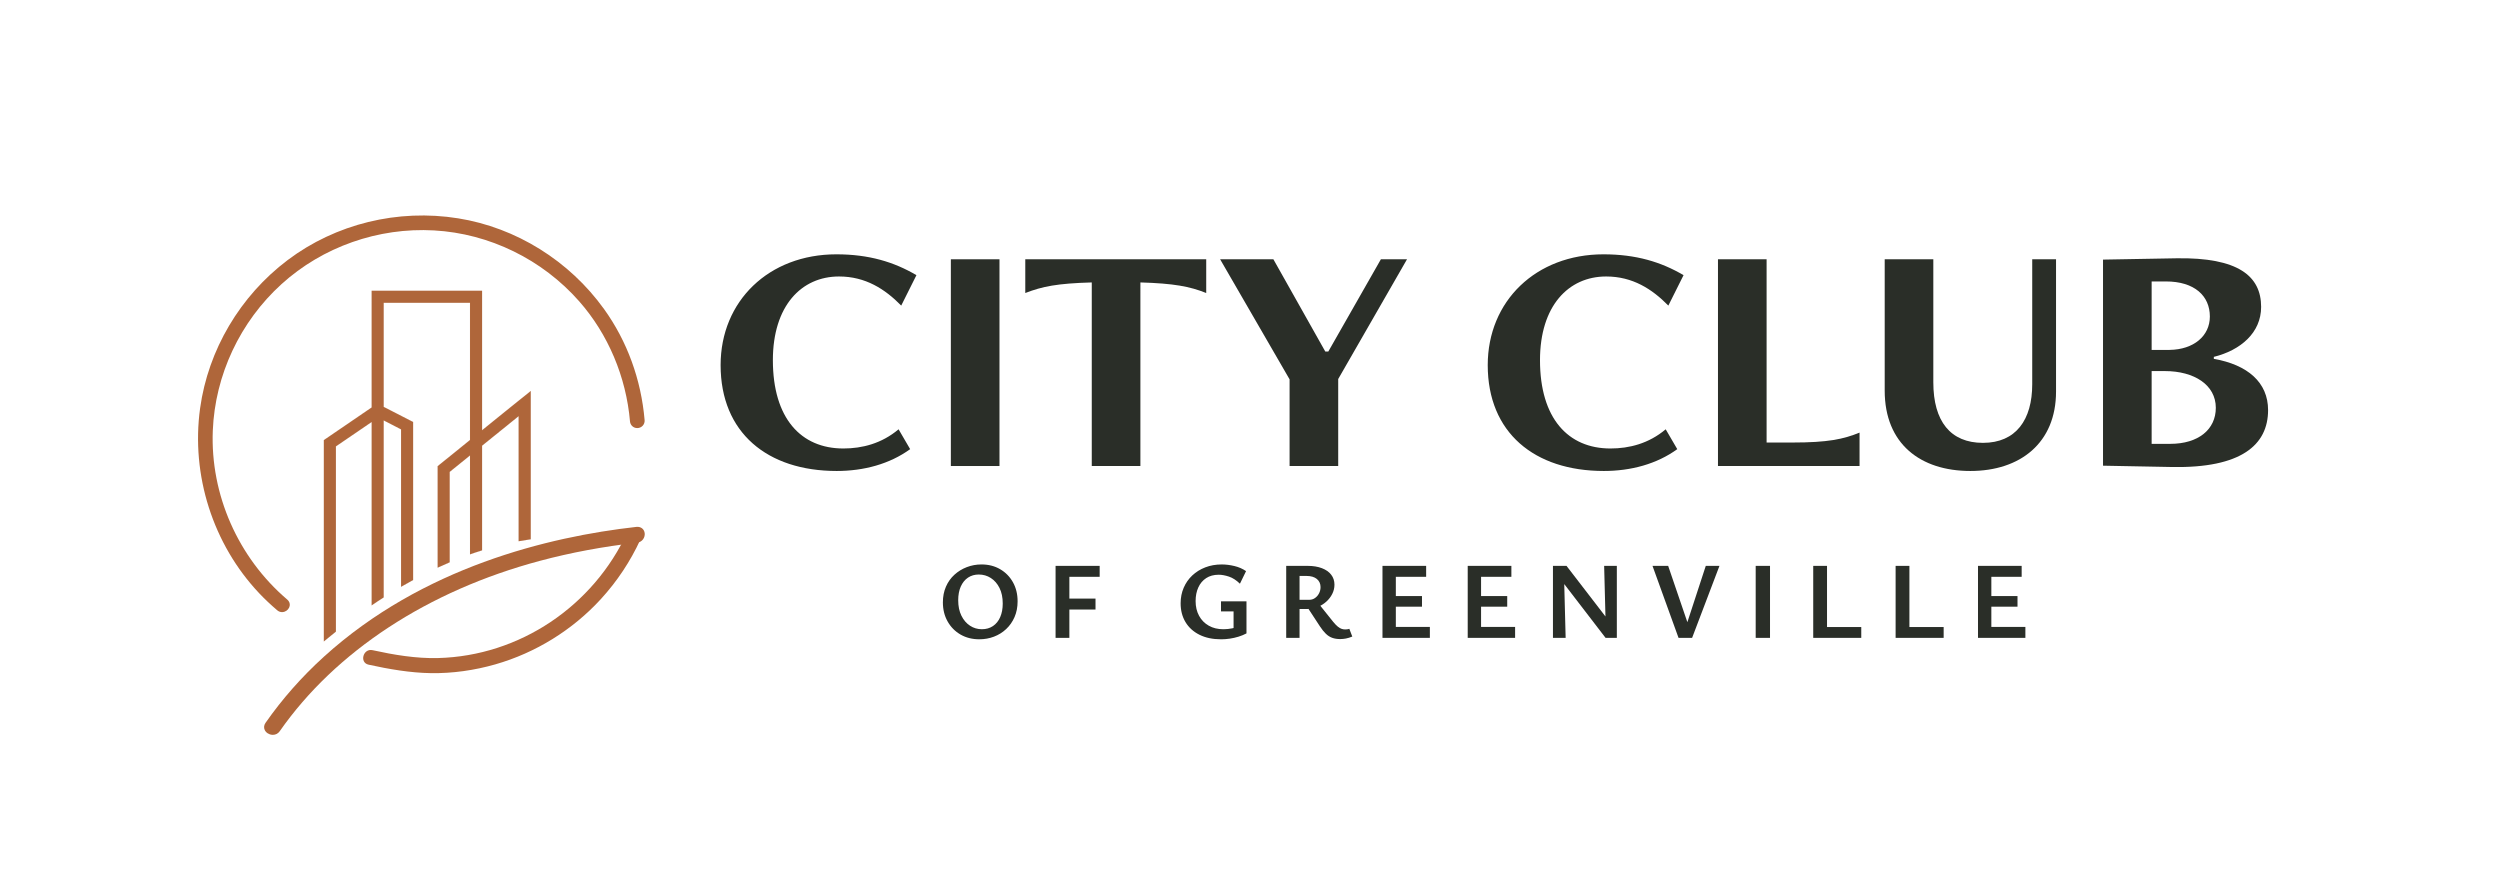 <svg xmlns:inkscape="http://www.inkscape.org/namespaces/inkscape" xmlns:sodipodi="http://sodipodi.sourceforge.net/DTD/sodipodi-0.dtd" xmlns="http://www.w3.org/2000/svg" xmlns:svg="http://www.w3.org/2000/svg" id="svg2" width="456.88" height="161.68" viewBox="0 0 456.88 161.68" sodipodi:docname="city_club_horizontal_logo-11.eps"><defs id="defs6"></defs><g id="g8" inkscape:groupmode="layer" inkscape:label="ink_ext_XXXXXX" transform="matrix(1.333,0,0,-1.333,0,161.68)"><g id="g10" transform="scale(0.1)"><path d="m 1346.08,350.246 c 5.9,0 10.99,1.453 15.29,4.356 4.3,2.898 7.6,7 9.9,12.293 2.31,5.304 3.46,11.503 3.46,18.605 0,8.301 -1.48,15.398 -4.43,21.297 -2.95,5.898 -6.9,10.449 -11.86,13.652 -4.94,3.203 -10.47,4.797 -16.56,4.797 -5.61,0 -10.53,-1.418 -14.79,-4.269 -4.25,-2.852 -7.54,-6.934 -9.9,-12.227 -2.34,-5.301 -3.51,-11.551 -3.51,-18.75 0,-8.203 1.46,-15.273 4.41,-21.23 2.95,-5.946 6.87,-10.516 11.78,-13.719 4.9,-3.203 10.31,-4.805 16.21,-4.805 z m -3.46,-13.801 c -9.71,0 -18.3,2.18 -25.8,6.524 -7.5,4.355 -13.4,10.351 -17.7,18.008 -4.29,7.648 -6.44,16.32 -6.44,26.027 0,7.996 1.39,15.195 4.2,21.59 2.79,6.406 6.66,11.855 11.62,16.359 4.94,4.5 10.59,7.969 16.95,10.418 6.35,2.453 13.07,3.684 20.18,3.684 9.59,0 18.12,-2.18 25.57,-6.535 7.44,-4.344 13.3,-10.321 17.55,-17.918 4.24,-7.598 6.37,-16.301 6.37,-26.106 0,-7.996 -1.41,-15.195 -4.2,-21.601 -2.79,-6.395 -6.62,-11.875 -11.48,-16.426 -4.85,-4.551 -10.41,-8.016 -16.72,-10.418 -6.29,-2.403 -12.99,-3.606 -20.1,-3.606" style="fill:#2a2e28;fill-opacity:1;fill-rule:nonzero;stroke:none" id="path12"></path><path d="m 1453.01,377.246 v 15 h 48.91 v -15 z m -5.84,-38.848 v 98.704 h 60.45 v -15 h -41.54 v -83.704 h -18.91" style="fill:#2a2e28;fill-opacity:1;fill-rule:nonzero;stroke:none" id="path14"></path><path d="m 1673.97,336.445 c -11.41,0 -21.25,2.082 -29.55,6.231 -8.3,4.152 -14.67,9.922 -19.12,17.324 -4.46,7.402 -6.68,15.996 -6.68,25.801 0,7.695 1.4,14.797 4.2,21.301 2.79,6.492 6.71,12.117 11.77,16.875 5.06,4.746 11,8.445 17.86,11.101 6.85,2.649 14.37,3.977 22.57,3.977 5.59,0 11.39,-0.735 17.41,-2.18 5.99,-1.453 11.28,-3.777 15.89,-6.973 l -8.39,-17.254 c -4.91,4.805 -9.95,8.047 -15.08,9.754 -5.16,1.7 -9.83,2.551 -14.03,2.551 -6.7,0 -12.4,-1.535 -17.11,-4.582 -4.68,-3.047 -8.3,-7.293 -10.8,-12.742 -2.5,-5.461 -3.75,-11.731 -3.75,-18.828 0,-7.598 1.59,-14.309 4.73,-20.098 3.14,-5.801 7.58,-10.332 13.28,-13.574 5.7,-3.254 12.4,-4.883 20.1,-4.883 4.1,0 8.2,0.43 12.3,1.277 4.11,0.852 7.89,2.325 11.39,4.426 l -9.75,-11.25 v 30 h -17.24 v 13.797 h 34.94 v -43.945 c -3.4,-1.805 -7.03,-3.301 -10.94,-4.5 -3.9,-1.203 -7.87,-2.102 -11.93,-2.707 -4.04,-0.594 -8.07,-0.899 -12.07,-0.899" style="fill:#2a2e28;fill-opacity:1;fill-rule:nonzero;stroke:none" id="path16"></path><path d="m 1837.46,336.75 c -4.19,0 -7.87,0.574 -11.03,1.727 -3.15,1.144 -6.02,2.968 -8.61,5.468 -2.62,2.5 -5.32,5.852 -8.11,10.051 l -18.46,28.203 14.87,5.254 21.6,-27.004 c 2.38,-2.898 4.53,-5.125 6.44,-6.679 1.9,-1.543 3.68,-2.567 5.32,-3.067 1.66,-0.508 3.18,-0.75 4.59,-0.75 0.58,0 1.46,0.047 2.61,0.145 1.16,0.097 2.23,0.351 3.23,0.754 l 4.06,-10.657 c -3.2,-1.297 -6.13,-2.195 -8.79,-2.695 -2.64,-0.496 -5.22,-0.75 -7.72,-0.75 z m -74.1,1.648 v 98.704 h 29.4 c 7.5,0 14,-1.055 19.51,-3.157 5.49,-2.097 9.75,-5.078 12.73,-8.925 3.01,-3.848 4.52,-8.418 4.52,-13.719 0,-4.406 -1.02,-8.606 -3.01,-12.598 -1.99,-4.004 -4.73,-7.558 -8.17,-10.656 -3.45,-3.094 -7.38,-5.547 -11.77,-7.344 -4.42,-1.805 -9.01,-2.703 -13.81,-2.703 h -22.66 v 12.598 h 25.06 c 2.79,0 5.35,0.8 7.66,2.402 2.28,1.602 4.14,3.719 5.54,6.375 1.39,2.648 2.09,5.527 2.09,8.625 0,4.598 -1.66,8.301 -5.02,11.102 -3.36,2.793 -8.12,4.199 -14.31,4.199 h -9.46 v -84.903 h -18.3" style="fill:#2a2e28;fill-opacity:1;fill-rule:nonzero;stroke:none" id="path18"></path><path d="m 1901.21,381.152 v 14.551 h 48.31 v -14.551 z m 59.11,-42.754 h -64.96 v 98.704 h 59.86 v -15 h -41.56 v -68.704 h 46.66 v -15" style="fill:#2a2e28;fill-opacity:1;fill-rule:nonzero;stroke:none" id="path20"></path><path d="m 2018.07,381.152 v 14.551 h 48.3 v -14.551 z m 59.1,-42.754 h -64.96 v 98.704 h 59.86 v -15 h -41.56 v -68.704 h 46.66 v -15" style="fill:#2a2e28;fill-opacity:1;fill-rule:nonzero;stroke:none" id="path22"></path><path d="m 2216.66,437.102 v -98.704 h -14.84 l -2.56,98.704 z m -7.95,-98.704 h -7.5 l -66.15,86.106 0.3,12.598 h 12.3 l 60.61,-78.75 z m -79.64,0 v 98.704 h 14.84 l 2.56,-98.704 h -17.4" style="fill:#2a2e28;fill-opacity:1;fill-rule:nonzero;stroke:none" id="path24"></path><path d="m 2301.25,338.398 -35.7,98.704 h 21.47 l 32.24,-94.504 h -11.56 l 30.9,94.504 h 18.75 l -37.5,-98.704 h -18.6" style="fill:#2a2e28;fill-opacity:1;fill-rule:nonzero;stroke:none" id="path26"></path><path d="m 2407.02,338.398 v 98.704 h 19.64 v -98.704 h -19.64" style="fill:#2a2e28;fill-opacity:1;fill-rule:nonzero;stroke:none" id="path28"></path><path d="m 2491.76,338.398 v 14.856 h 60 v -14.856 z m -5.86,0 v 98.704 h 18.91 v -98.704 h -18.91" style="fill:#2a2e28;fill-opacity:1;fill-rule:nonzero;stroke:none" id="path30"></path><path d="m 2604.71,338.398 v 14.856 h 60 v -14.856 z m -5.86,0 v 98.704 h 18.91 v -98.704 h -18.91" style="fill:#2a2e28;fill-opacity:1;fill-rule:nonzero;stroke:none" id="path32"></path><path d="m 2717.66,381.152 v 14.551 h 48.3 v -14.551 z m 59.1,-42.754 h -64.96 v 98.704 h 59.86 v -15 h -41.56 v -68.704 h 46.66 v -15" style="fill:#2a2e28;fill-opacity:1;fill-rule:nonzero;stroke:none" id="path34"></path><path d="m 1247.8,597.129 c -28.12,-20.399 -63.49,-29.93 -100.68,-29.93 -95.23,0 -159.167,52.606 -159.167,145.117 0,87.977 66.207,151.922 158.717,151.922 44.45,0 78.91,-10.429 109.75,-28.574 l -20.86,-41.719 c -22.23,22.676 -48.98,39.914 -85.26,39.914 -51.69,0 -90.7,-40.363 -90.7,-114.738 0,-79.812 38.55,-121.082 96.6,-121.082 25.84,0 52.6,6.805 75.73,26.309 l 15.87,-27.219" style="fill:#2a2e28;fill-opacity:1;fill-rule:nonzero;stroke:none" id="path36"></path><path d="m 1303.61,574.004 v 283.43 h 66.66 v -283.43 h -66.66" style="fill:#2a2e28;fill-opacity:1;fill-rule:nonzero;stroke:none" id="path38"></path><path d="m 1496.79,574.004 v 251.691 c -47.62,-1.359 -67.57,-5.441 -91.15,-14.511 v 46.25 h 248.06 v -46.25 c -22.67,9.07 -44.44,13.152 -90.24,14.511 V 574.004 h -66.67" style="fill:#2a2e28;fill-opacity:1;fill-rule:nonzero;stroke:none" id="path40"></path><path d="m 1768,574.004 v 118.82 l -95.23,164.61 h 73.01 l 71.2,-126.524 h 4.08 l 72.11,126.524 h 35.82 L 1834.66,693.273 V 574.004 H 1768" style="fill:#2a2e28;fill-opacity:1;fill-rule:nonzero;stroke:none" id="path42"></path><path d="m 2299.51,597.129 c -28.12,-20.399 -63.49,-29.93 -100.68,-29.93 -95.23,0 -159.17,52.606 -159.17,145.117 0,87.977 66.21,151.922 158.72,151.922 44.45,0 78.91,-10.429 109.75,-28.574 l -20.86,-41.719 c -22.23,22.676 -48.99,39.914 -85.26,39.914 -51.7,0 -90.7,-40.363 -90.7,-114.738 0,-79.812 38.55,-121.082 96.59,-121.082 25.85,0 52.61,6.805 75.74,26.309 l 15.87,-27.219" style="fill:#2a2e28;fill-opacity:1;fill-rule:nonzero;stroke:none" id="path44"></path><path d="m 2355.31,574.004 v 283.43 h 66.67 V 606.203 h 35.37 c 48.52,0 69.83,4.531 92.06,13.602 v -45.801 h -194.1" style="fill:#2a2e28;fill-opacity:1;fill-rule:nonzero;stroke:none" id="path46"></path><path d="m 2786.15,857.434 h 32.64 V 676.035 c 0,-70.281 -48.97,-108.836 -117.45,-108.836 -68.47,0 -117.45,37.188 -117.45,110.203 v 180.032 h 66.66 V 688.742 c 0,-53.515 23.58,-82.988 68.03,-82.988 45.34,0 67.57,31.738 67.57,80.262 v 171.418" style="fill:#2a2e28;fill-opacity:1;fill-rule:nonzero;stroke:none" id="path48"></path><path d="m 2975.26,604.387 c 39,0 62.59,19.961 62.59,49.433 0,31.289 -29.49,50.34 -69.85,50.34 h -18.13 v -99.773 z m -0.91,128.797 c 33.1,0.449 55.33,19.043 55.33,45.8 0,28.118 -20.86,48.067 -60.31,48.067 h -19.5 V 733.184 Z M 2883.2,574.453 v 282.531 l 100.68,1.817 c 84.8,1.355 116.09,-24.492 116.09,-66.672 0,-35.371 -28.12,-59.402 -64.85,-68.477 v -2.714 c 46.26,-8.165 74.38,-32.196 74.38,-70.293 0,-47.618 -36.74,-79.813 -131.97,-77.997 l -94.33,1.805" style="fill:#2a2e28;fill-opacity:1;fill-rule:nonzero;stroke:none" id="path50"></path><path d="m 444.031,333.547 v 276.008 l 65.52,44.734 v 159.93 H 660.859 V 622.988 l 37.762,30.543 29.024,23.317 v -18.883 -2.789 -181.598 c -5.45,-0.758 -11.028,-1.644 -16.602,-2.66 V 642.379 L 660.859,601.828 V 458.371 c -5.449,-1.648 -10.898,-3.547 -16.472,-5.449 V 588.52 L 616.504,565.961 V 442.023 c -5.449,-2.406 -10.899,-4.812 -16.473,-7.347 V 573.82 l 22.176,17.868 22.18,17.996 V 797.746 H 526.023 V 655.051 L 566.32,634.395 V 417.691 c -5.449,-3.039 -10.894,-6.078 -16.472,-9.25 v 215.817 l -23.825,12.289 V 393.871 C 520.574,390.32 515,386.773 509.551,382.973 V 634.395 L 460.508,600.938 V 346.98 c -5.449,-4.308 -10.899,-8.871 -16.477,-13.433" style="fill:#af663a;fill-opacity:1;fill-rule:evenodd;stroke:none" id="path52"></path><path d="M 444.09,609.527 V 333.656 c 1.566,1.289 3.129,2.578 4.687,3.86 3.836,3.16 7.801,6.425 11.676,9.488 v 253.965 l 0.027,0.011 49.125,33.508 V 383.07 c 4.313,3.012 8.758,5.895 13.067,8.68 1.105,0.715 2.207,1.434 3.297,2.148 v 242.743 l 0.082,-0.043 23.851,-12.309 V 408.531 c 5.387,3.067 10.602,5.977 16.364,9.188 v 216.644 l -40.297,20.653 V 797.797 H 644.441 V 609.652 l -0.019,-0.011 -22.184,-17.996 -22.152,-17.856 V 434.758 c 5.332,2.43 10.637,4.765 15.769,7.043 l 0.594,0.262 v 123.925 l 0.024,0.016 27.968,22.621 V 453 l 2.329,0.793 c 4.828,1.648 9.386,3.203 14.035,4.621 v 143.441 l 0.019,0.012 50.274,40.617 V 470.98 c 5.359,0.973 10.91,1.868 16.492,2.645 v 203.117 l -28.934,-23.25 -37.851,-30.609 v 191.285 h -151.2 V 654.262 l -0.027,-0.012 z m -0.11,-276.086 v 276.141 l 0.028,0.012 65.488,44.722 V 814.273 H 660.914 V 623.098 l 37.676,30.472 29.109,23.383 V 473.531 l -0.051,-0.008 c -5.617,-0.777 -11.199,-1.668 -16.597,-2.656 l -0.063,-0.004 V 642.27 L 660.914,601.801 V 458.332 l -0.039,-0.008 c -4.664,-1.414 -9.238,-2.976 -14.074,-4.629 l -2.465,-0.843 V 588.414 L 616.559,565.938 V 441.992 l -0.036,-0.012 -0.628,-0.277 c -5.153,-2.277 -10.485,-4.64 -15.844,-7.074 l -0.074,-0.035 v 139.25 l 0.023,0.015 22.172,17.868 22.164,17.98 V 797.691 H 526.078 V 655.086 l 40.297,-20.652 V 417.668 l -0.027,-0.02 c -5.801,-3.238 -11.047,-6.164 -16.473,-9.25 l -0.078,-0.039 v 215.864 l -23.719,12.242 V 393.844 l -0.027,-0.016 c -1.102,-0.723 -2.211,-1.441 -3.328,-2.164 -4.325,-2.805 -8.797,-5.703 -13.145,-8.734 l -0.082,-0.063 V 634.301 L 460.563,600.914 V 346.949 l -0.02,-0.011 c -3.895,-3.071 -7.863,-6.336 -11.699,-9.504 -1.582,-1.301 -3.172,-2.618 -4.774,-3.922 l -0.09,-0.071" style="fill:#af663a;fill-opacity:1;fill-rule:nonzero;stroke:none" id="path54"></path><path d="m 374.07,205.449 -1.097,0.051 c -4.399,0.379 -8.344,2.969 -10.043,6.609 -1.461,3.114 -1.078,6.653 1.054,9.707 22.918,32.825 49.891,63.379 80.153,90.813 135.082,122.473 307.476,164.348 428.32,177.91 6.063,0.668 10.746,-2.906 11.406,-8.703 0.641,-5.731 -3.148,-12.16 -10.609,-12.996 C 827.418,463.695 782.66,455.336 740.215,443.996 586.719,402.98 460.02,320.004 383.457,210.352 c -2.203,-3.153 -5.578,-4.903 -9.387,-4.903" style="fill:#af663a;fill-opacity:1;fill-rule:nonzero;stroke:none" id="path56"></path><path d="m 386.676,373.695 c -2.367,0 -4.66,0.856 -6.594,2.5 -8.949,7.618 -17.258,15.461 -24.684,23.321 -63.457,67.101 -93.75,161.976 -81.043,253.793 11.059,79.839 54.79,153.828 119.981,203 65.898,49.675 151.109,70.546 233.844,57.254 79.398,-12.75 152.297,-58.11 199.992,-124.434 31.629,-43.977 50.851,-96.633 55.586,-152.285 0.242,-2.739 -0.699,-5.485 -2.567,-7.535 -1.89,-2.075 -4.586,-3.278 -7.378,-3.293 h -0.157 -0.086 c -5.16,-0.008 -9.41,3.914 -9.863,9.14 -5.281,61.125 -29.977,119.551 -69.535,164.52 -50.68,57.609 -123.258,93.086 -199.117,97.328 -76.524,4.301 -152.758,-22.543 -209.071,-73.609 -56.851,-51.547 -91.203,-124.77 -94.242,-200.895 -3.508,-87.625 34.696,-174.238 102.176,-231.684 2.656,-2.261 3.844,-5.382 3.262,-8.562 -0.653,-3.543 -3.41,-6.664 -7.035,-7.953 -1.153,-0.406 -2.317,-0.606 -3.469,-0.606" style="fill:#af663a;fill-opacity:1;fill-rule:nonzero;stroke:none" id="path58"></path><path d="M 860.172,483.543 C 813.566,382.078 712.516,313.574 600.449,310.723 c -29.984,-0.766 -60.457,4.394 -89.664,10.797 -12.926,2.832 -18.445,-17.032 -5.48,-19.872 27.8,-6.089 56.937,-11.179 85.449,-11.613 29.637,-0.453 59.766,3.867 88.238,12.008 55.348,15.82 106.082,47.219 144.938,89.699 22.097,24.16 40.367,51.653 54.035,81.403 5.496,11.964 -12.258,22.445 -17.793,10.398" style="fill:#af663a;fill-opacity:1;fill-rule:nonzero;stroke:none" id="path60"></path></g></g></svg>